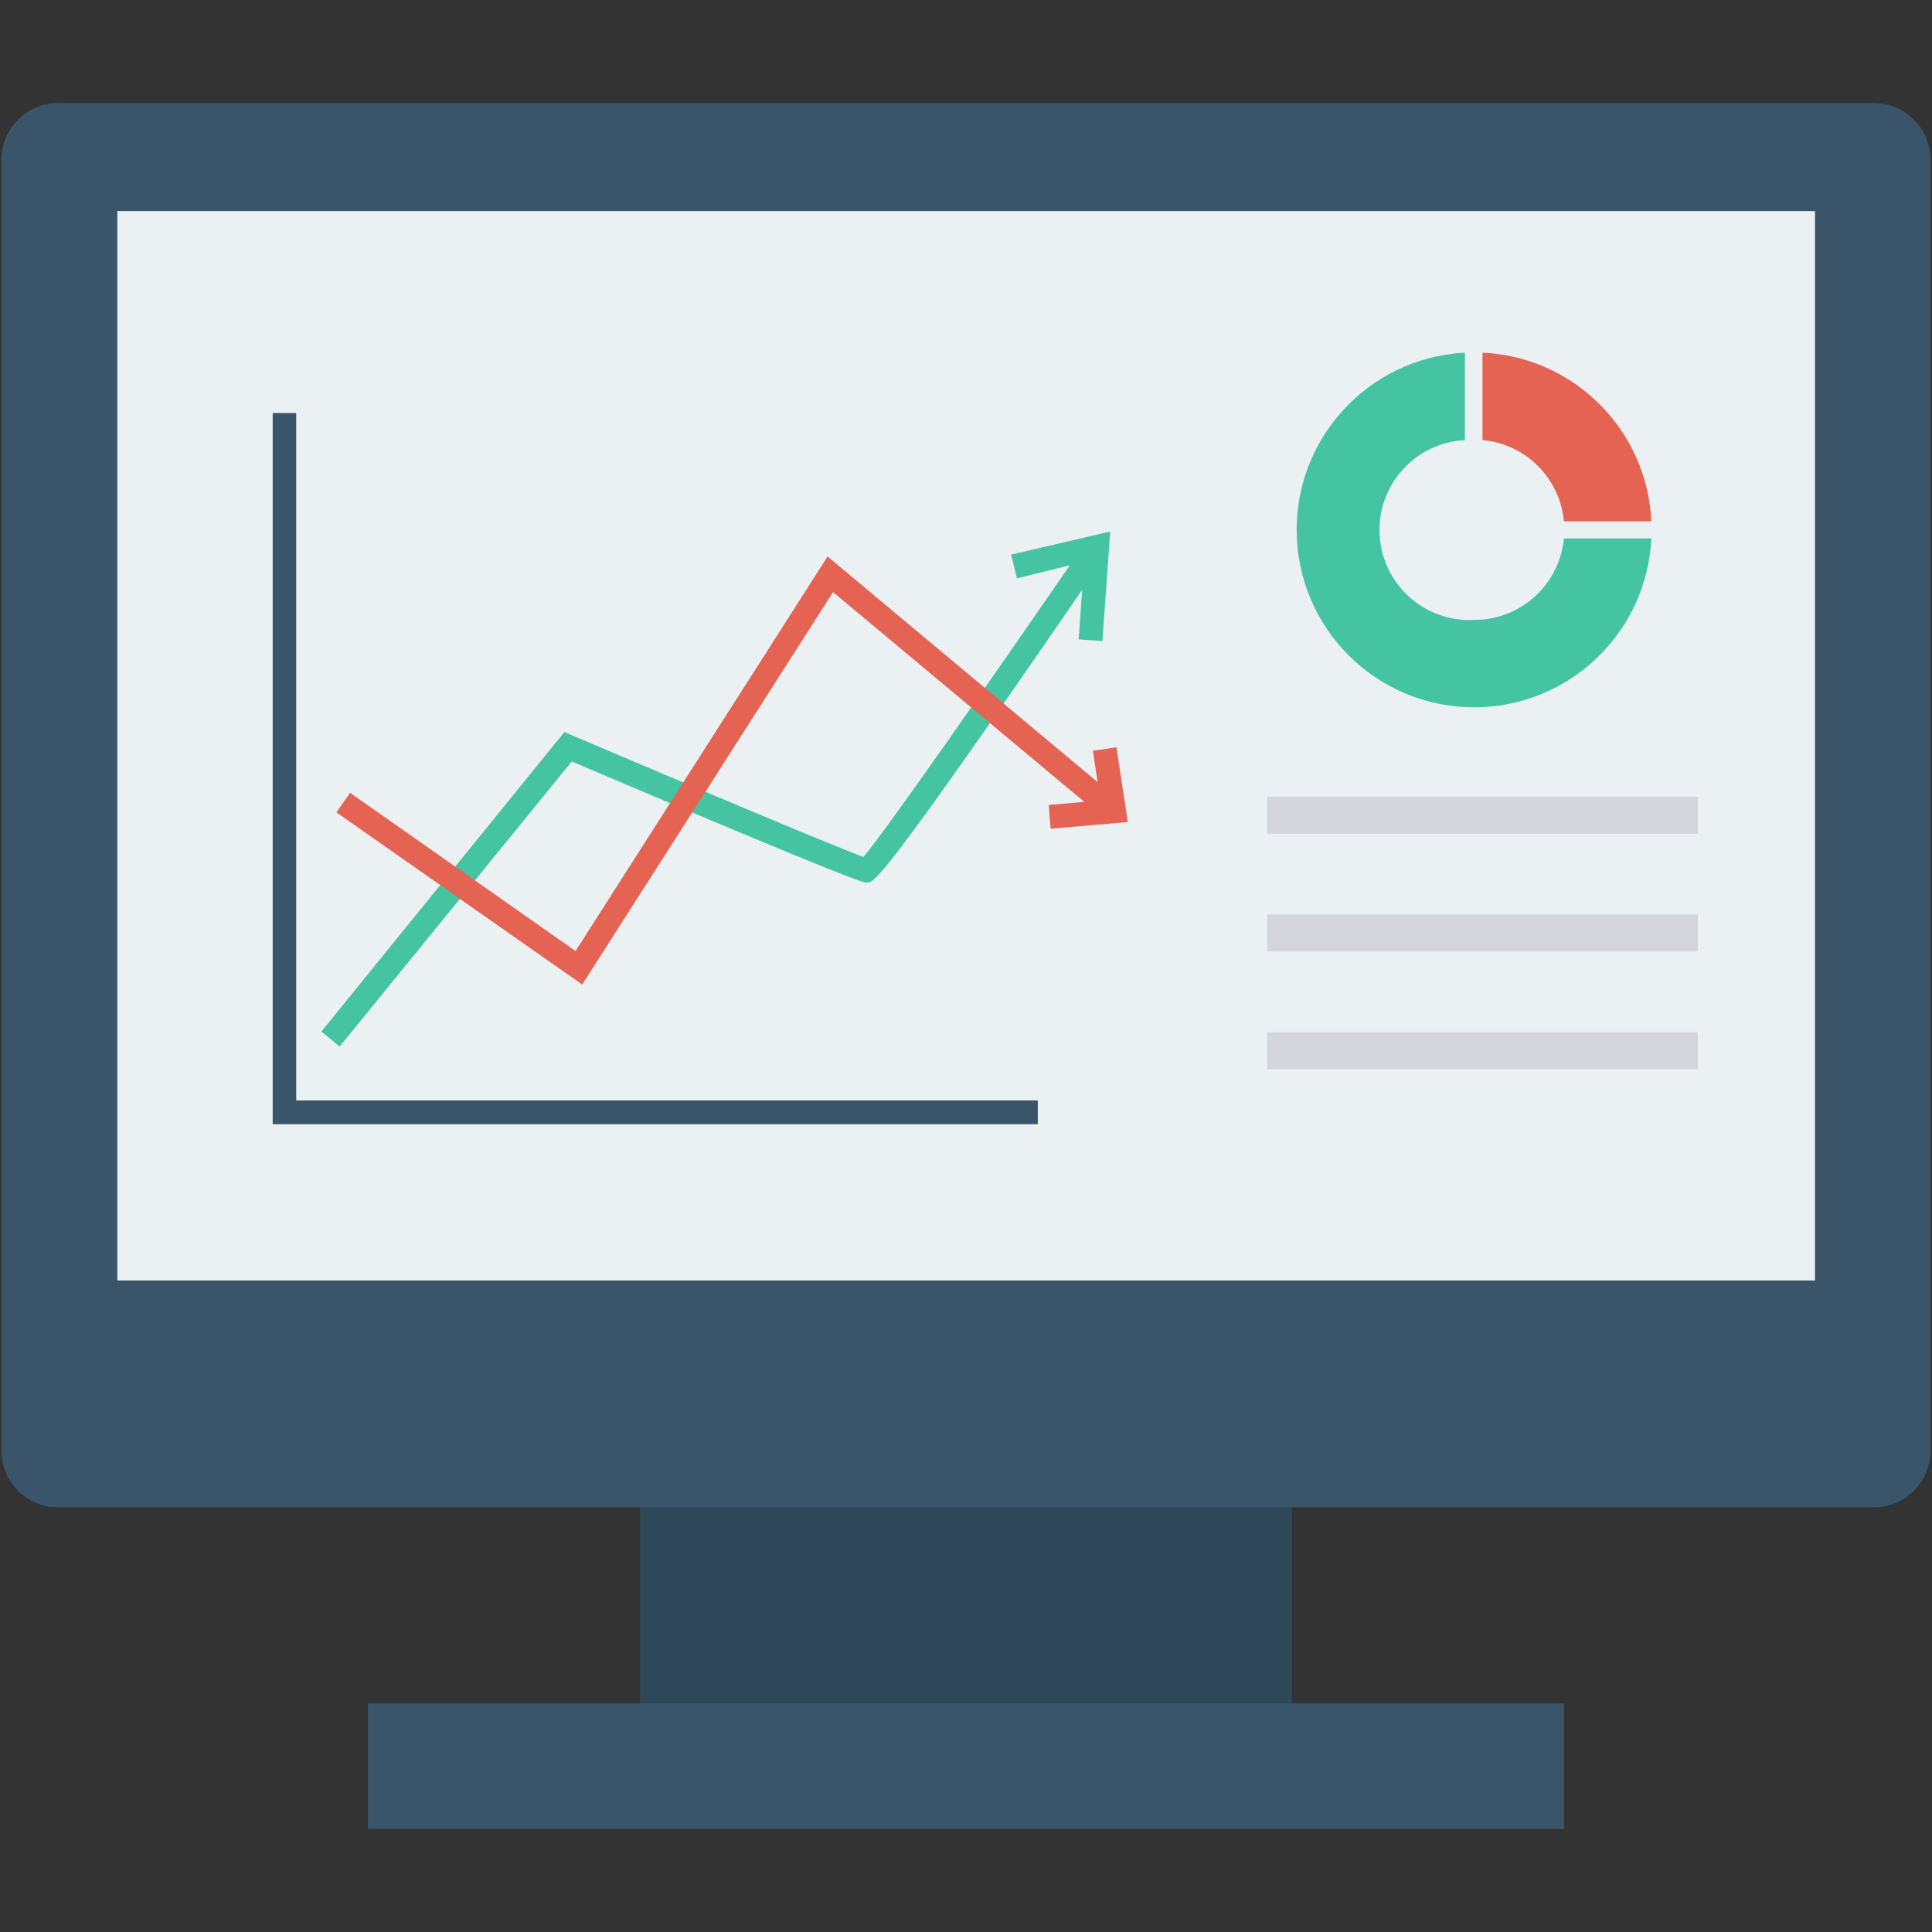 <svg id="Layer_1" enable-background="new 0 0 150 150" height="512" viewBox="0 0 150 150" width="512" xmlns="http://www.w3.org/2000/svg"><rect x="0" y="0" width="150" height="150" fill="#333333" stroke="none"/><g><path d="m49.702 113.581h50.605v21.54h-50.605z" fill="#2f4859"/><path d="m4.519 8h140.953c2.434 0 4.408 1.973 4.408 4.408v100.214c0 2.434-1.973 4.408-4.408 4.408h-140.953c-2.434 0-4.408-1.973-4.408-4.408v-100.214c0-2.435 1.973-4.408 4.408-4.408z" fill="#3a556a"/><path d="m9.111 16.391h131.805v83.026h-131.805z" fill="#ebf0f3"/><path d="m28.567 132.263h92.874v9.737h-92.874z" fill="#3a556a"/><path d="m21.172 32.067v55.215h59.402v-1.844h-57.576v-53.371z" fill="#3a556a"/><path d="m78.508 43.058.443 1.844 4.113-1.014c-5.92 8.594-14.219 20.508-16.026 22.647-2.508-.922-14.514-5.994-22.573-9.424l-.645-.277-18.868 23.256 1.42 1.162 18.018-22.13c22.13 9.405 22.665 9.405 22.905 9.405.59 0 1.107 0 16.727-22.739l-.277 3.854 1.844.129.609-8.502z" fill="#44c4a1"/><path d="m86.678 58.015-1.826.277.369 2.434-20.968-17.52-19.568 30.632-17.501-12.282-1.07 1.512 19.088 13.37 19.475-30.466 19.511 16.285-2.766.239.148 1.844 5.993-.516z" fill="#e56353"/><path d="m114.452 48.13c-3.855.199-7.141-2.766-7.34-6.621s2.766-7.141 6.621-7.34v-6.787c-7.598.396-13.437 6.876-13.041 14.474s6.876 13.437 14.474 13.041c7.065-.368 12.702-6.027 13.043-13.093h-6.787c-.342 3.592-3.362 6.333-6.97 6.326z" fill="#44c4a1"/><path d="m121.423 40.476h6.787c-.327-7.099-6.013-12.777-13.112-13.094v6.787c3.355.298 6.017 2.953 6.325 6.307z" fill="#e56353"/><g fill="#d5d6db"><path d="m98.389 61.851h33.435v2.877h-33.435z"/><path d="m98.389 70.998h33.435v2.877h-33.435z"/><path d="m98.389 80.145h33.435v2.877h-33.435z"/></g></g></svg>